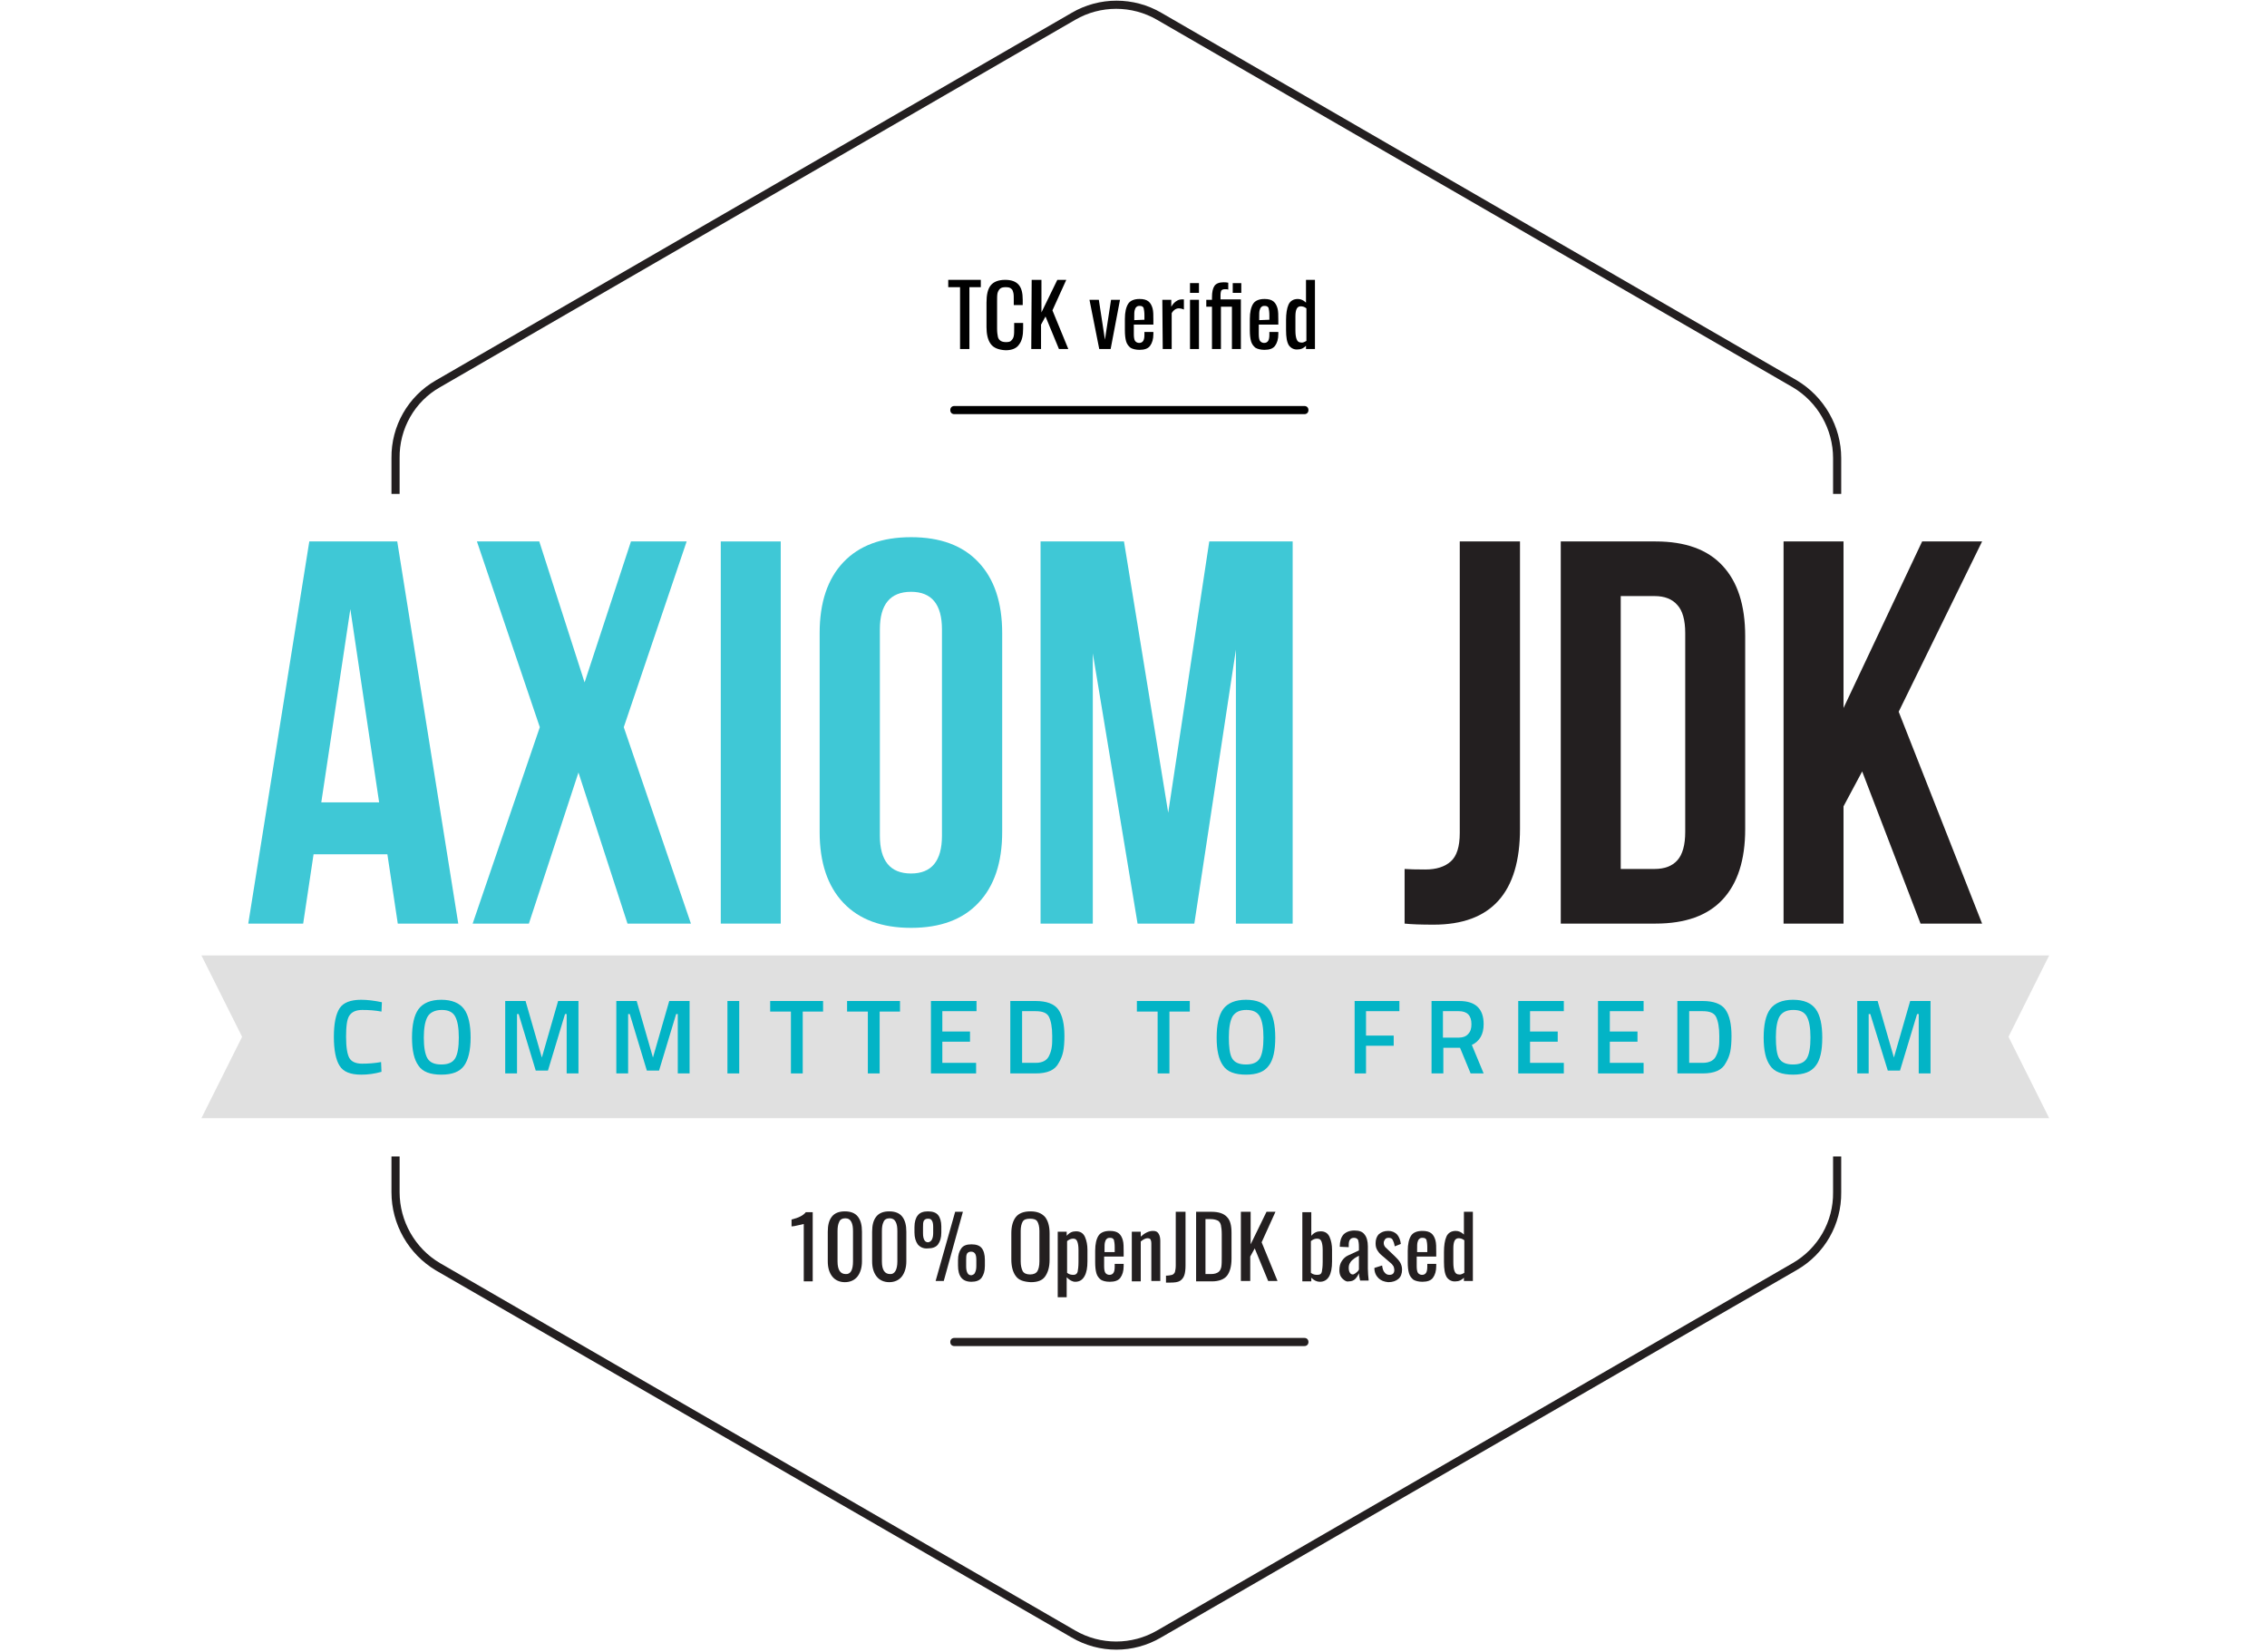 <svg width="557" height="406" viewBox="0 0 557 406" fill="none" xmlns="http://www.w3.org/2000/svg">
<g clip-path="url(#clip0_1136_552)">
<path d="M49.483 234.767H503.483L493.483 254.767L503.483 274.767H49.483L59.483 254.767L49.483 234.767Z" fill="#E0E0E0"/>
<path d="M274.284 405.367C270.484 405.367 266.684 404.367 263.284 402.367L107.084 312.167C100.384 308.167 96.184 300.867 96.184 292.967V284.167H98.184V292.967C98.184 300.067 101.984 306.767 108.084 310.367L264.184 400.667C270.384 404.267 278.084 404.267 284.284 400.667L440.484 310.367C446.684 306.767 450.484 300.167 450.384 292.967V284.167H452.384V292.967C452.484 300.867 448.284 308.167 441.484 312.067L285.284 402.367C281.884 404.367 278.084 405.367 274.284 405.367Z" fill="#231F20"/>
<path d="M452.384 121.367H450.384V112.567C450.384 105.467 446.584 98.767 440.484 95.167L284.284 4.867C278.084 1.267 270.384 1.267 264.184 4.867L108.084 95.167C101.884 98.667 98.084 105.367 98.184 112.567V121.367H96.184V112.567C96.084 104.667 100.284 97.367 107.084 93.467L263.284 3.167C270.084 -0.833 278.584 -0.833 285.384 3.167L441.484 93.467C448.184 97.467 452.384 104.767 452.384 112.567V121.367V121.367Z" fill="#231F20"/>
<path d="M88.73 264.072C86.13 264.072 84.33 263.372 83.43 261.872C82.53 260.472 82.03 258.072 82.03 254.772C82.03 251.472 82.53 249.172 83.43 247.772C84.33 246.372 86.13 245.672 88.73 245.672C90.23 245.672 91.93 245.872 93.83 246.272L93.73 248.572C92.13 248.272 90.63 248.172 89.03 248.172C87.43 248.172 86.43 248.672 85.83 249.572C85.23 250.472 85.03 252.272 85.03 254.772C85.03 257.372 85.33 259.072 85.83 259.972C86.33 260.872 87.43 261.372 88.93 261.372C90.43 261.372 92.03 261.272 93.63 260.972L93.73 263.372C92.03 263.872 90.33 264.072 88.73 264.072Z" fill="#03B4C6"/>
<path d="M114.03 261.872C112.93 263.372 111.13 264.072 108.43 264.072C105.73 264.072 103.83 263.372 102.83 261.872C101.73 260.372 101.23 258.072 101.23 254.972C101.23 251.872 101.73 249.472 102.83 247.972C103.93 246.472 105.83 245.672 108.43 245.672C111.03 245.672 112.93 246.472 114.03 247.972C115.13 249.472 115.63 251.872 115.63 254.972C115.63 258.172 115.03 260.472 114.03 261.872ZM105.03 260.072C105.63 261.072 106.73 261.572 108.43 261.572C110.13 261.572 111.23 261.072 111.83 260.072C112.43 259.072 112.73 257.372 112.73 254.972C112.73 252.572 112.43 250.872 111.83 249.772C111.23 248.672 110.13 248.172 108.53 248.172C106.93 248.172 105.63 248.772 105.03 249.872C104.43 250.972 104.13 252.672 104.13 254.972C104.13 257.272 104.43 259.072 105.03 260.072Z" fill="#03B4C6"/>
<path d="M124.13 263.772V245.972H129.13L133.13 259.872L137.13 245.972H142.13V263.772H139.23V249.172H138.83L134.63 263.072H131.63L127.43 249.172H127.03V263.772H124.13Z" fill="#03B4C6"/>
<path d="M151.43 263.772V245.972H156.43L160.43 259.872L164.43 245.972H169.43V263.772H166.53V249.172H166.13L161.93 263.072H158.93L154.73 249.172H154.33V263.772H151.43Z" fill="#03B4C6"/>
<path d="M178.73 263.772V245.972H181.63V263.772H178.73Z" fill="#03B4C6"/>
<path d="M189.23 248.572V245.972H202.23V248.572H197.23V263.772H194.33V248.572H189.23Z" fill="#03B4C6"/>
<path d="M208.13 248.572V245.972H221.13V248.572H216.13V263.772H213.23V248.572H208.13Z" fill="#03B4C6"/>
<path d="M228.73 263.772V245.972H239.93V248.472H231.53V253.472H238.33V255.972H231.53V261.172H239.83V263.772H228.73Z" fill="#03B4C6"/>
<path d="M254.43 263.772H248.23V245.972H254.43C257.13 245.972 259.03 246.672 260.03 248.072C261.03 249.472 261.53 251.672 261.53 254.572C261.53 256.072 261.43 257.372 261.23 258.372C261.03 259.372 260.63 260.372 260.13 261.172C259.23 262.972 257.33 263.772 254.43 263.772ZM258.53 254.572C258.53 252.472 258.23 250.872 257.73 249.872C257.23 248.872 256.13 248.472 254.43 248.472H251.13V261.172H254.43C256.13 261.172 257.33 260.572 257.83 259.272C258.13 258.672 258.33 257.972 258.43 257.172C258.53 256.572 258.53 255.672 258.53 254.572Z" fill="#03B4C6"/>
<path d="M279.33 248.572V245.972H292.33V248.572H287.33V263.772H284.43V248.572H279.33Z" fill="#03B4C6"/>
<path d="M311.73 261.872C310.63 263.372 308.83 264.072 306.13 264.072C303.43 264.072 301.53 263.372 300.53 261.872C299.43 260.372 298.93 258.072 298.93 254.972C298.93 251.872 299.43 249.472 300.53 247.972C301.63 246.472 303.53 245.672 306.13 245.672C308.83 245.672 310.63 246.472 311.73 247.972C312.83 249.472 313.33 251.872 313.33 254.972C313.33 258.172 312.83 260.472 311.73 261.872ZM302.73 260.072C303.33 261.072 304.43 261.572 306.13 261.572C307.83 261.572 308.93 261.072 309.53 260.072C310.13 259.072 310.43 257.372 310.43 254.972C310.43 252.572 310.13 250.872 309.53 249.772C308.93 248.672 307.83 248.172 306.23 248.172C304.63 248.172 303.53 248.672 302.83 249.772C302.23 250.872 301.93 252.572 301.93 254.872C301.93 257.172 302.13 259.072 302.73 260.072Z" fill="#03B4C6"/>
<path d="M332.83 263.772V245.972H343.83V248.472H335.63V254.472H342.43V256.972H335.63V263.772H332.83Z" fill="#03B4C6"/>
<path d="M354.63 257.472V263.772H351.73V245.972H358.53C362.53 245.972 364.53 247.872 364.53 251.672C364.53 254.172 363.53 255.872 361.63 256.772L364.53 263.772H361.33L358.73 257.472H354.63ZM361.53 251.672C361.53 249.572 360.53 248.472 358.43 248.472H354.53V254.972H358.43C359.43 254.972 360.23 254.672 360.73 254.072C361.33 253.472 361.53 252.672 361.53 251.672Z" fill="#03B4C6"/>
<path d="M373.03 263.772V245.972H384.23V248.472H375.93V253.472H382.73V255.972H375.93V261.172H384.23V263.772H373.03Z" fill="#03B4C6"/>
<path d="M392.63 263.772V245.972H403.83V248.472H395.53V253.472H402.33V255.972H395.53V261.172H403.83V263.772H392.63Z" fill="#03B4C6"/>
<path d="M418.33 263.772H412.13V245.972H418.33C421.03 245.972 422.93 246.672 423.93 248.072C424.93 249.472 425.43 251.672 425.43 254.572C425.43 256.072 425.33 257.372 425.13 258.372C424.93 259.372 424.53 260.372 424.03 261.172C423.13 262.972 421.23 263.772 418.33 263.772ZM422.43 254.572C422.43 252.472 422.13 250.872 421.63 249.872C421.13 248.872 420.03 248.472 418.33 248.472H415.03V261.172H418.33C420.03 261.172 421.23 260.572 421.73 259.272C422.03 258.672 422.23 257.972 422.33 257.172C422.43 256.572 422.43 255.672 422.43 254.572Z" fill="#03B4C6"/>
<path d="M446.13 261.872C445.03 263.372 443.23 264.072 440.53 264.072C437.83 264.072 435.93 263.372 434.93 261.872C433.83 260.372 433.33 258.072 433.33 254.972C433.33 251.872 433.83 249.472 434.93 247.972C436.03 246.472 437.93 245.672 440.53 245.672C443.23 245.672 445.03 246.472 446.13 247.972C447.23 249.472 447.73 251.872 447.73 254.972C447.73 258.172 447.23 260.472 446.13 261.872ZM437.13 260.072C437.73 261.072 438.83 261.572 440.53 261.572C442.23 261.572 443.33 261.072 443.93 260.072C444.53 259.072 444.83 257.372 444.83 254.972C444.83 252.572 444.53 250.872 443.93 249.772C443.33 248.672 442.23 248.172 440.63 248.172C439.03 248.172 437.93 248.672 437.23 249.772C436.63 250.872 436.33 252.572 436.33 254.872C436.33 257.172 436.53 259.072 437.13 260.072Z" fill="#03B4C6"/>
<path d="M456.33 263.772V245.972H461.33L465.33 259.872L469.33 245.972H474.33V263.772H471.43V249.172H471.03L466.83 263.072H463.83L459.53 249.172H459.13V263.772H456.33Z" fill="#03B4C6"/>
<path d="M320.483 101.767H234.483C233.883 101.767 233.483 101.367 233.483 100.767C233.483 100.167 233.883 99.767 234.483 99.767H320.483C321.083 99.767 321.483 100.167 321.483 100.767C321.483 101.367 321.083 101.767 320.483 101.767Z" fill="black"/>
<path d="M320.483 330.767H234.483C233.883 330.767 233.483 330.367 233.483 329.767C233.483 329.167 233.883 328.767 234.483 328.767H320.483C321.083 328.767 321.483 329.167 321.483 329.767C321.483 330.367 321.083 330.767 320.483 330.767Z" fill="#231F20"/>
<path d="M235.883 70.567H232.983V68.767H240.983V70.567H238.183V85.767H235.883V70.567Z" fill="black"/>
<path d="M243.383 84.467C242.683 83.467 242.383 82.067 242.383 80.367V74.367C242.383 72.467 242.683 71.067 243.383 70.167C244.083 69.267 245.283 68.767 246.983 68.767C248.483 68.767 249.583 69.167 250.283 69.967C250.983 70.767 251.283 71.967 251.283 73.667V74.967H249.083V73.767C249.083 72.967 249.083 72.367 248.983 71.967C248.883 71.567 248.783 71.167 248.483 70.967C248.183 70.667 247.783 70.567 247.083 70.567C246.483 70.567 245.983 70.667 245.683 70.967C245.383 71.267 245.183 71.667 245.083 72.067C244.983 72.567 244.983 73.167 244.983 73.967V80.767C244.983 81.667 245.083 82.267 245.183 82.767C245.283 83.267 245.583 83.567 245.883 83.767C246.183 83.967 246.683 84.067 247.183 84.067C247.783 84.067 248.283 83.967 248.483 83.667C248.783 83.367 248.983 83.067 249.083 82.567C249.183 82.067 249.183 81.467 249.183 80.667V79.367H251.383V80.767C251.383 82.467 251.083 83.767 250.383 84.667C249.783 85.567 248.683 86.067 247.083 86.067C245.283 85.967 244.083 85.467 243.383 84.467Z" fill="black"/>
<path d="M253.483 68.767H255.883V76.767L259.783 68.767H261.983L258.583 76.267L262.483 85.767H260.183L256.883 77.767L255.783 79.767V85.767H253.383L253.483 68.767Z" fill="black"/>
<path d="M267.683 73.667H269.983L271.483 83.467L272.983 73.667H275.183L272.883 85.767H270.083L267.683 73.667Z" fill="black"/>
<path d="M277.783 85.467C277.283 85.067 276.883 84.567 276.683 83.867C276.483 83.167 276.383 82.267 276.383 81.167V78.367C276.383 76.667 276.683 75.467 277.183 74.667C277.683 73.867 278.683 73.467 279.983 73.467C280.983 73.467 281.683 73.667 282.183 74.067C282.683 74.467 282.983 75.067 283.183 75.767C283.383 76.467 283.383 77.467 283.383 78.767V79.767H278.583V82.167C278.583 82.867 278.683 83.467 278.883 83.767C279.083 84.067 279.483 84.267 279.883 84.267C280.383 84.267 280.683 84.067 280.883 83.767C281.083 83.467 281.183 82.967 281.183 82.267V81.567H283.383V82.067C283.383 83.367 283.083 84.267 282.583 84.967C282.083 85.667 281.183 85.967 279.983 85.967C279.083 85.967 278.283 85.767 277.783 85.467ZM281.183 78.567V77.467C281.183 76.667 281.083 76.067 280.983 75.667C280.783 75.267 280.483 75.167 279.983 75.167C279.583 75.167 279.383 75.267 279.183 75.467C278.983 75.667 278.883 75.867 278.783 76.267C278.683 76.667 278.683 77.167 278.683 77.967V78.667L281.183 78.567Z" fill="black"/>
<path d="M285.583 73.667H287.783V75.367C288.183 74.667 288.683 74.167 289.083 73.967C289.483 73.667 289.983 73.567 290.483 73.567H290.883V76.067C290.483 75.867 289.983 75.767 289.683 75.767C289.283 75.767 288.983 75.867 288.683 76.067C288.383 76.267 288.083 76.567 287.883 76.967V85.767H285.683L285.583 73.667Z" fill="black"/>
<path d="M292.383 69.567H294.583V71.967H292.383V69.567ZM292.383 73.667H294.583V85.767H292.383V73.667Z" fill="black"/>
<path d="M297.783 75.367H296.383V73.667H297.783V73.067C297.783 71.767 297.983 70.867 298.383 70.267C298.783 69.667 299.583 69.367 300.583 69.367C300.983 69.367 301.383 69.367 301.783 69.467V71.167C301.583 71.067 301.283 71.067 300.983 71.067C300.583 71.067 300.283 71.167 300.083 71.367C299.983 71.567 299.883 71.967 299.883 72.567V73.567H304.883V85.767H302.683V75.367H299.983V85.767H297.783V75.367V75.367ZM302.883 69.567H304.983V71.967H302.883V69.567Z" fill="black"/>
<path d="M308.483 85.467C307.983 85.067 307.583 84.567 307.383 83.867C307.183 83.167 307.083 82.267 307.083 81.167V78.367C307.083 76.667 307.383 75.467 307.883 74.667C308.383 73.867 309.383 73.467 310.683 73.467C311.683 73.467 312.383 73.667 312.883 74.067C313.383 74.467 313.683 75.067 313.883 75.767C314.083 76.467 314.083 77.467 314.083 78.767V79.767H309.283V82.167C309.283 82.867 309.383 83.467 309.583 83.767C309.783 84.067 310.183 84.267 310.583 84.267C311.083 84.267 311.383 84.067 311.583 83.767C311.783 83.467 311.883 82.967 311.883 82.267V81.567H314.083V82.067C314.083 83.367 313.783 84.267 313.283 84.967C312.783 85.667 311.883 85.967 310.683 85.967C309.783 85.967 308.983 85.767 308.483 85.467ZM311.883 78.567V77.467C311.883 76.667 311.783 76.067 311.683 75.667C311.483 75.267 311.183 75.167 310.683 75.167C310.283 75.167 310.083 75.267 309.883 75.467C309.683 75.667 309.583 75.867 309.483 76.267C309.383 76.667 309.383 77.167 309.383 77.967V78.667L311.883 78.567Z" fill="black"/>
<path d="M316.683 84.867C316.183 84.067 315.983 82.867 315.983 81.067V78.667C315.983 77.067 316.183 75.767 316.583 74.867C316.983 73.967 317.783 73.467 318.883 73.467C319.583 73.467 320.283 73.767 320.883 74.367V68.767H323.083V85.767H320.883V84.967C320.283 85.567 319.683 85.867 318.883 85.867C317.983 85.967 317.183 85.567 316.683 84.867ZM320.983 83.767V75.767C320.483 75.367 319.983 75.267 319.583 75.267C318.683 75.267 318.283 76.067 318.283 77.767V81.167C318.283 82.167 318.383 82.867 318.583 83.367C318.783 83.867 319.083 84.167 319.683 84.167C319.983 84.267 320.483 84.067 320.983 83.767Z" fill="black"/>
<path d="M197.483 300.767C197.483 300.767 196.983 300.867 196.183 301.067C195.383 301.267 194.783 301.367 194.483 301.367V299.667C196.183 299.267 197.383 298.667 197.983 297.867H199.683V314.867H197.483V300.767Z" fill="#231F20"/>
<path d="M204.483 313.667C203.783 312.767 203.383 311.567 203.383 309.967V302.667C203.383 301.067 203.683 299.867 204.383 298.967C205.083 298.067 206.183 297.667 207.583 297.667C208.983 297.667 210.083 298.067 210.783 298.967C211.483 299.867 211.783 301.067 211.783 302.667V309.967C211.783 311.467 211.383 312.767 210.683 313.667C209.983 314.567 208.883 315.067 207.583 315.067C206.283 315.067 205.183 314.567 204.483 313.667ZM209.583 309.967V302.567C209.583 301.567 209.483 300.867 209.183 300.267C208.883 299.667 208.383 299.367 207.683 299.367C206.983 299.367 206.383 299.667 206.183 300.267C205.883 300.867 205.783 301.567 205.783 302.567V309.967C205.783 312.067 206.483 313.067 207.783 313.067C208.983 313.167 209.583 312.067 209.583 309.967Z" fill="#231F20"/>
<path d="M215.383 313.667C214.683 312.767 214.283 311.567 214.283 309.967V302.667C214.283 301.067 214.583 299.867 215.283 298.967C215.983 298.067 217.083 297.667 218.483 297.667C219.883 297.667 220.983 298.067 221.683 298.967C222.383 299.867 222.683 301.067 222.683 302.667V309.967C222.683 311.467 222.283 312.767 221.583 313.667C220.883 314.567 219.783 315.067 218.483 315.067C217.183 315.067 216.083 314.567 215.383 313.667ZM220.483 309.967V302.567C220.483 301.567 220.383 300.867 220.083 300.267C219.783 299.667 219.283 299.367 218.583 299.367C217.883 299.367 217.283 299.667 217.083 300.267C216.783 300.867 216.683 301.567 216.683 302.567V309.967C216.683 312.067 217.383 313.067 218.683 313.067C219.783 313.167 220.483 312.067 220.483 309.967Z" fill="#231F20"/>
<path d="M225.483 305.767C224.983 305.067 224.683 304.067 224.683 302.867V301.567C224.683 300.267 224.983 299.267 225.483 298.667C225.983 297.967 226.883 297.667 227.983 297.667C229.183 297.667 229.983 297.967 230.483 298.567C230.983 299.167 231.283 300.167 231.283 301.367V302.867C231.283 304.167 230.983 305.067 230.483 305.767C229.983 306.467 229.083 306.767 227.983 306.767C226.883 306.867 226.083 306.467 225.483 305.767ZM228.983 304.567C229.183 304.167 229.283 303.667 229.283 302.967V301.467C229.283 300.767 229.183 300.267 228.983 299.967C228.783 299.567 228.483 299.467 227.983 299.467C227.483 299.467 227.183 299.667 226.983 299.967C226.783 300.367 226.783 300.867 226.783 301.567V303.067C226.783 303.767 226.883 304.267 227.083 304.667C227.283 305.067 227.583 305.267 228.083 305.267C228.483 305.167 228.783 304.967 228.983 304.567ZM234.683 297.767H236.583L231.883 314.767H229.883L234.683 297.767ZM235.383 310.967V309.667C235.383 308.367 235.683 307.467 236.183 306.767C236.683 306.067 237.483 305.767 238.683 305.767C239.883 305.767 240.683 306.067 241.183 306.667C241.683 307.267 241.983 308.267 241.983 309.567V311.067C241.983 312.367 241.683 313.267 241.183 313.967C240.683 314.667 239.783 314.967 238.683 314.967C236.383 314.967 235.383 313.567 235.383 310.967ZM239.583 312.667C239.783 312.267 239.883 311.767 239.883 311.067V309.567C239.883 308.867 239.783 308.367 239.583 308.067C239.383 307.767 239.083 307.567 238.583 307.567C238.083 307.567 237.783 307.767 237.583 308.067C237.383 308.467 237.383 308.967 237.383 309.667V311.167C237.383 311.867 237.483 312.367 237.683 312.767C237.883 313.167 238.183 313.367 238.683 313.367C239.083 313.267 239.483 313.067 239.583 312.667Z" fill="#231F20"/>
<path d="M249.583 313.567C248.883 312.667 248.483 311.267 248.483 309.467V303.067C248.483 301.267 248.883 299.967 249.583 299.067C250.283 298.167 251.483 297.667 253.183 297.667C254.883 297.667 255.983 298.167 256.783 299.067C257.483 299.967 257.883 301.267 257.883 303.067V309.567C257.883 311.367 257.483 312.667 256.783 313.667C256.083 314.667 254.883 315.067 253.283 315.067C251.483 314.967 250.283 314.567 249.583 313.567ZM254.883 312.367C255.183 311.867 255.383 311.067 255.383 309.967V302.467C255.383 301.467 255.183 300.667 254.883 300.167C254.583 299.667 253.983 299.467 253.083 299.467C252.183 299.467 251.583 299.667 251.283 300.167C250.983 300.667 250.783 301.467 250.783 302.467V309.967C250.783 310.967 250.983 311.767 251.283 312.367C251.583 312.867 252.183 313.167 253.083 313.167C253.983 313.167 254.583 312.867 254.883 312.367Z" fill="#231F20"/>
<path d="M259.883 302.667H262.083V303.667C262.783 302.867 263.483 302.567 264.383 302.567C265.483 302.567 266.183 303.067 266.583 303.967C266.983 304.867 267.183 305.967 267.183 307.067V309.967C267.183 311.467 266.983 312.667 266.483 313.567C265.983 314.467 265.283 314.967 264.183 314.967C263.483 314.967 262.783 314.567 262.083 313.867V318.767H259.883V302.667ZM264.783 312.467C264.883 311.967 264.983 311.167 264.983 310.067V307.167C264.983 306.267 264.883 305.567 264.683 305.067C264.483 304.567 264.183 304.367 263.683 304.367C263.183 304.367 262.683 304.567 262.183 304.967V312.767C262.683 313.167 263.183 313.267 263.783 313.267C264.283 313.267 264.683 312.967 264.783 312.467Z" fill="#231F20"/>
<path d="M270.483 314.467C269.983 314.067 269.583 313.567 269.383 312.867C269.183 312.167 269.083 311.267 269.083 310.167V307.367C269.083 305.667 269.383 304.467 269.883 303.667C270.383 302.867 271.383 302.467 272.683 302.467C273.683 302.467 274.383 302.667 274.883 303.067C275.383 303.467 275.683 304.067 275.883 304.767C276.083 305.467 276.083 306.467 276.083 307.767V308.767H271.283V311.167C271.283 311.867 271.383 312.467 271.583 312.767C271.783 313.067 272.183 313.267 272.583 313.267C273.083 313.267 273.383 313.067 273.583 312.767C273.783 312.467 273.883 311.967 273.883 311.267V310.567H276.083V311.067C276.083 312.367 275.783 313.267 275.283 313.967C274.783 314.667 273.883 314.967 272.683 314.967C271.683 314.967 270.983 314.767 270.483 314.467ZM273.883 307.567V306.467C273.883 305.667 273.783 305.067 273.683 304.667C273.483 304.267 273.183 304.167 272.683 304.167C272.283 304.167 272.083 304.267 271.883 304.467C271.683 304.667 271.583 304.867 271.483 305.267C271.383 305.667 271.383 306.167 271.383 306.967V307.667H273.883V307.567Z" fill="#231F20"/>
<path d="M278.083 302.667H280.283V303.867C281.283 302.967 282.283 302.467 283.283 302.467C283.983 302.467 284.383 302.667 284.683 303.167C284.983 303.667 285.083 304.267 285.083 304.967V314.767H282.883V305.567C282.883 305.067 282.783 304.767 282.683 304.567C282.583 304.367 282.283 304.267 281.883 304.267C281.483 304.267 280.883 304.567 280.283 305.067V314.867H278.083V302.667Z" fill="#231F20"/>
<path d="M286.383 313.467C287.083 313.467 287.583 313.367 287.983 313.267C288.283 313.167 288.583 312.867 288.683 312.567C288.783 312.167 288.883 311.667 288.883 310.967V297.767H291.283V310.967C291.283 311.967 291.183 312.767 290.983 313.367C290.783 313.967 290.383 314.467 289.883 314.767C289.383 315.067 288.583 315.167 287.583 315.167H286.483V313.467H286.383Z" fill="#231F20"/>
<path d="M293.883 297.767H297.583C299.383 297.767 300.683 298.167 301.483 299.067C302.283 299.867 302.583 301.167 302.583 302.967V309.267C302.583 311.167 302.183 312.567 301.483 313.467C300.783 314.367 299.483 314.867 297.783 314.867H293.883V297.767ZM297.583 313.067C298.383 313.067 298.983 312.867 299.383 312.567C299.783 312.267 299.983 311.767 300.083 311.267C300.183 310.667 300.183 309.867 300.183 308.767V303.267C300.183 302.267 300.083 301.567 299.983 301.067C299.883 300.567 299.583 300.167 299.283 299.967C298.883 299.767 298.283 299.567 297.483 299.567H296.183V313.067H297.583Z" fill="#231F20"/>
<path d="M304.883 297.767H307.283V305.767L311.183 297.767H313.383L309.983 305.267L313.883 314.767H311.583L308.283 306.767L307.183 308.767V314.767H304.883V297.767Z" fill="#231F20"/>
<path d="M322.183 313.967V314.867H319.983V297.867H322.183V303.667C322.883 302.867 323.583 302.567 324.483 302.567C325.583 302.567 326.283 303.067 326.683 303.967C327.083 304.867 327.283 305.967 327.283 307.067V309.967C327.283 313.267 326.283 314.967 324.283 314.967C323.583 314.967 322.883 314.667 322.183 313.967ZM324.783 312.467C324.883 311.967 324.983 311.167 324.983 310.067V307.167C324.983 306.267 324.883 305.567 324.683 305.067C324.483 304.567 324.183 304.367 323.583 304.367C323.083 304.367 322.583 304.567 322.083 304.967V312.767C322.583 313.167 323.083 313.267 323.683 313.267C324.383 313.267 324.683 312.967 324.783 312.467Z" fill="#231F20"/>
<path d="M330.283 314.567C329.883 314.267 329.583 313.967 329.383 313.567C329.183 313.167 329.083 312.667 329.083 312.167C329.083 311.167 329.283 310.467 329.683 309.867C330.083 309.267 330.583 308.767 331.283 308.467C331.983 308.167 332.783 307.767 333.883 307.267V306.367C333.883 305.567 333.783 304.967 333.683 304.667C333.483 304.367 333.183 304.167 332.683 304.167C331.783 304.167 331.383 304.767 331.383 305.867V306.467L329.183 306.367C329.183 305.067 329.483 304.067 330.083 303.367C330.683 302.767 331.583 302.367 332.783 302.367C333.983 302.367 334.783 302.667 335.283 303.367C335.783 303.967 336.083 304.967 336.083 306.267V311.767C336.083 312.667 336.183 313.667 336.283 314.667H334.183C333.983 313.867 333.883 313.267 333.883 312.867C333.683 313.367 333.383 313.867 332.983 314.267C332.583 314.667 332.083 314.867 331.383 314.867C331.083 314.967 330.683 314.867 330.283 314.567ZM333.283 312.667C333.583 312.467 333.783 312.167 333.883 311.967V308.567C333.283 308.867 332.783 309.167 332.483 309.467C332.183 309.667 331.883 309.967 331.683 310.367C331.483 310.667 331.383 311.067 331.383 311.567C331.383 312.067 331.483 312.467 331.683 312.767C331.883 313.067 332.083 313.167 332.483 313.167C332.683 313.067 332.983 312.967 333.283 312.667Z" fill="#231F20"/>
<path d="M338.683 314.067C338.083 313.467 337.683 312.667 337.683 311.567L339.583 310.967C339.683 311.767 339.883 312.367 340.183 312.667C340.483 313.067 340.883 313.267 341.383 313.267C341.783 313.267 342.083 313.167 342.283 312.967C342.483 312.767 342.583 312.467 342.583 312.067C342.583 311.767 342.483 311.367 342.383 311.167C342.183 310.867 341.983 310.567 341.583 310.267L339.483 308.467C338.983 308.067 338.683 307.667 338.383 307.167C338.083 306.667 337.983 306.167 337.983 305.467C337.983 304.567 338.283 303.767 338.783 303.267C339.383 302.767 340.083 302.467 341.083 302.467C341.983 302.467 342.683 302.767 343.283 303.367C343.783 303.967 344.083 304.767 344.183 305.667L342.683 306.267C342.583 305.567 342.383 305.067 342.183 304.667C341.983 304.267 341.583 304.167 341.183 304.167C340.783 304.167 340.483 304.267 340.283 304.567C340.083 304.867 339.983 305.067 339.983 305.467C339.983 305.867 340.183 306.367 340.583 306.667L342.683 308.667C343.183 309.167 343.683 309.667 343.983 310.167C344.283 310.667 344.483 311.267 344.483 311.967C344.483 312.967 344.183 313.767 343.583 314.267C342.983 314.767 342.183 315.067 341.083 315.067C340.083 314.967 339.283 314.667 338.683 314.067Z" fill="#231F20"/>
<path d="M347.283 314.467C346.783 314.067 346.383 313.567 346.183 312.867C345.983 312.167 345.883 311.267 345.883 310.167V307.367C345.883 305.667 346.183 304.467 346.683 303.667C347.183 302.867 348.183 302.467 349.483 302.467C350.483 302.467 351.183 302.667 351.683 303.067C352.183 303.467 352.483 304.067 352.683 304.767C352.883 305.467 352.883 306.467 352.883 307.767V308.767H348.083V311.167C348.083 311.867 348.183 312.467 348.383 312.767C348.583 313.067 348.983 313.267 349.383 313.267C349.883 313.267 350.183 313.067 350.383 312.767C350.583 312.467 350.683 311.967 350.683 311.267V310.567H352.883V311.067C352.883 312.367 352.583 313.267 352.083 313.967C351.583 314.667 350.683 314.967 349.483 314.967C348.583 314.967 347.783 314.767 347.283 314.467ZM350.683 307.567V306.467C350.683 305.667 350.583 305.067 350.483 304.667C350.283 304.267 349.983 304.167 349.483 304.167C349.083 304.167 348.883 304.267 348.683 304.467C348.483 304.667 348.383 304.867 348.283 305.267C348.183 305.667 348.183 306.167 348.183 306.967V307.667H350.683V307.567Z" fill="#231F20"/>
<path d="M355.483 313.867C354.983 313.067 354.783 311.867 354.783 310.067V307.667C354.783 306.067 354.983 304.767 355.383 303.867C355.783 302.967 356.583 302.467 357.683 302.467C358.383 302.467 359.083 302.767 359.683 303.367V297.767H361.883V314.767H359.683V313.967C359.083 314.567 358.483 314.867 357.683 314.867C356.783 314.967 355.983 314.567 355.483 313.867ZM359.783 312.767V304.767C359.283 304.367 358.783 304.267 358.383 304.267C357.483 304.267 357.083 305.067 357.083 306.767V310.167C357.083 311.167 357.183 311.867 357.383 312.367C357.583 312.867 357.883 313.167 358.483 313.167C358.783 313.267 359.283 313.067 359.783 312.767Z" fill="#231F20"/>
<path d="M61 226.952L75.995 133.048H97.602L112.597 226.952H97.733L95.18 209.926H77.042L74.489 226.952H61ZM78.941 197.157H93.15L86.078 149.681L78.941 197.157Z" fill="#3FC8D6"/>
<path d="M116.132 226.952L132.633 178.69L117.18 133.048H132.502L143.633 167.689L155.026 133.048H168.711L153.259 178.69L169.759 226.952H154.175L142.127 189.823L129.948 226.952H116.132Z" fill="#3FC8D6"/>
<path d="M177.093 226.952V133.048H191.825V226.952H177.093Z" fill="#3FC8D6"/>
<path d="M201.385 204.426V155.574C201.385 148.065 203.327 142.259 207.212 138.156C211.097 134.052 216.641 132 223.844 132C231.046 132 236.568 134.052 240.41 138.156C244.295 142.259 246.237 148.065 246.237 155.574V204.426C246.237 211.935 244.295 217.741 240.41 221.844C236.568 225.948 231.046 228 223.844 228C216.641 228 211.097 225.948 207.212 221.844C203.327 217.741 201.385 211.935 201.385 204.426ZM216.183 205.342C216.183 211.542 218.737 214.641 223.844 214.641C228.907 214.641 231.439 211.542 231.439 205.342V154.658C231.439 148.502 228.907 145.424 223.844 145.424C218.737 145.424 216.183 148.502 216.183 154.658V205.342Z" fill="#3FC8D6"/>
<path d="M255.666 226.952V133.048H276.161L287.03 199.711L297.114 133.048H317.608V226.952H303.662V159.634L293.447 226.952H279.5L268.5 160.551V226.952H255.666Z" fill="#3FC8D6"/>
<path d="M345.109 226.952V213.528C346.2 213.615 347.903 213.659 350.216 213.659C352.879 213.659 354.953 213.004 356.437 211.694C357.921 210.385 358.663 208.049 358.663 204.688V133.048H373.461V168.344V203.64C373.461 219.356 366.389 227.214 352.246 227.214C349.103 227.214 346.724 227.127 345.109 226.952Z" fill="#231F20"/>
<path d="M383.479 226.952V133.048H406.789C414.079 133.048 419.558 135.034 423.224 139.007C426.935 142.98 428.79 148.742 428.79 156.295V203.771C428.79 211.323 426.935 217.086 423.224 221.059C419.558 224.988 414.079 226.952 406.789 226.952H383.479ZM398.212 213.528H406.528C408.972 213.528 410.827 212.829 412.093 211.432C413.403 209.992 414.057 207.656 414.057 204.426V155.574C414.057 152.344 413.403 150.03 412.093 148.633C410.827 147.192 408.972 146.472 406.528 146.472H398.212V213.528Z" fill="#231F20"/>
<path d="M438.219 226.952V133.048H452.951V173.975L472.267 133.048H487L466.505 174.892L487 226.952H471.875L457.535 189.561L452.951 198.139V226.952H438.219Z" fill="#231F20"/>
</g>
<defs>
<clipPath id="clip0_1136_552">
<rect width="556.1" height="405.5" fill="white"/>
</clipPath>
</defs>
</svg>
